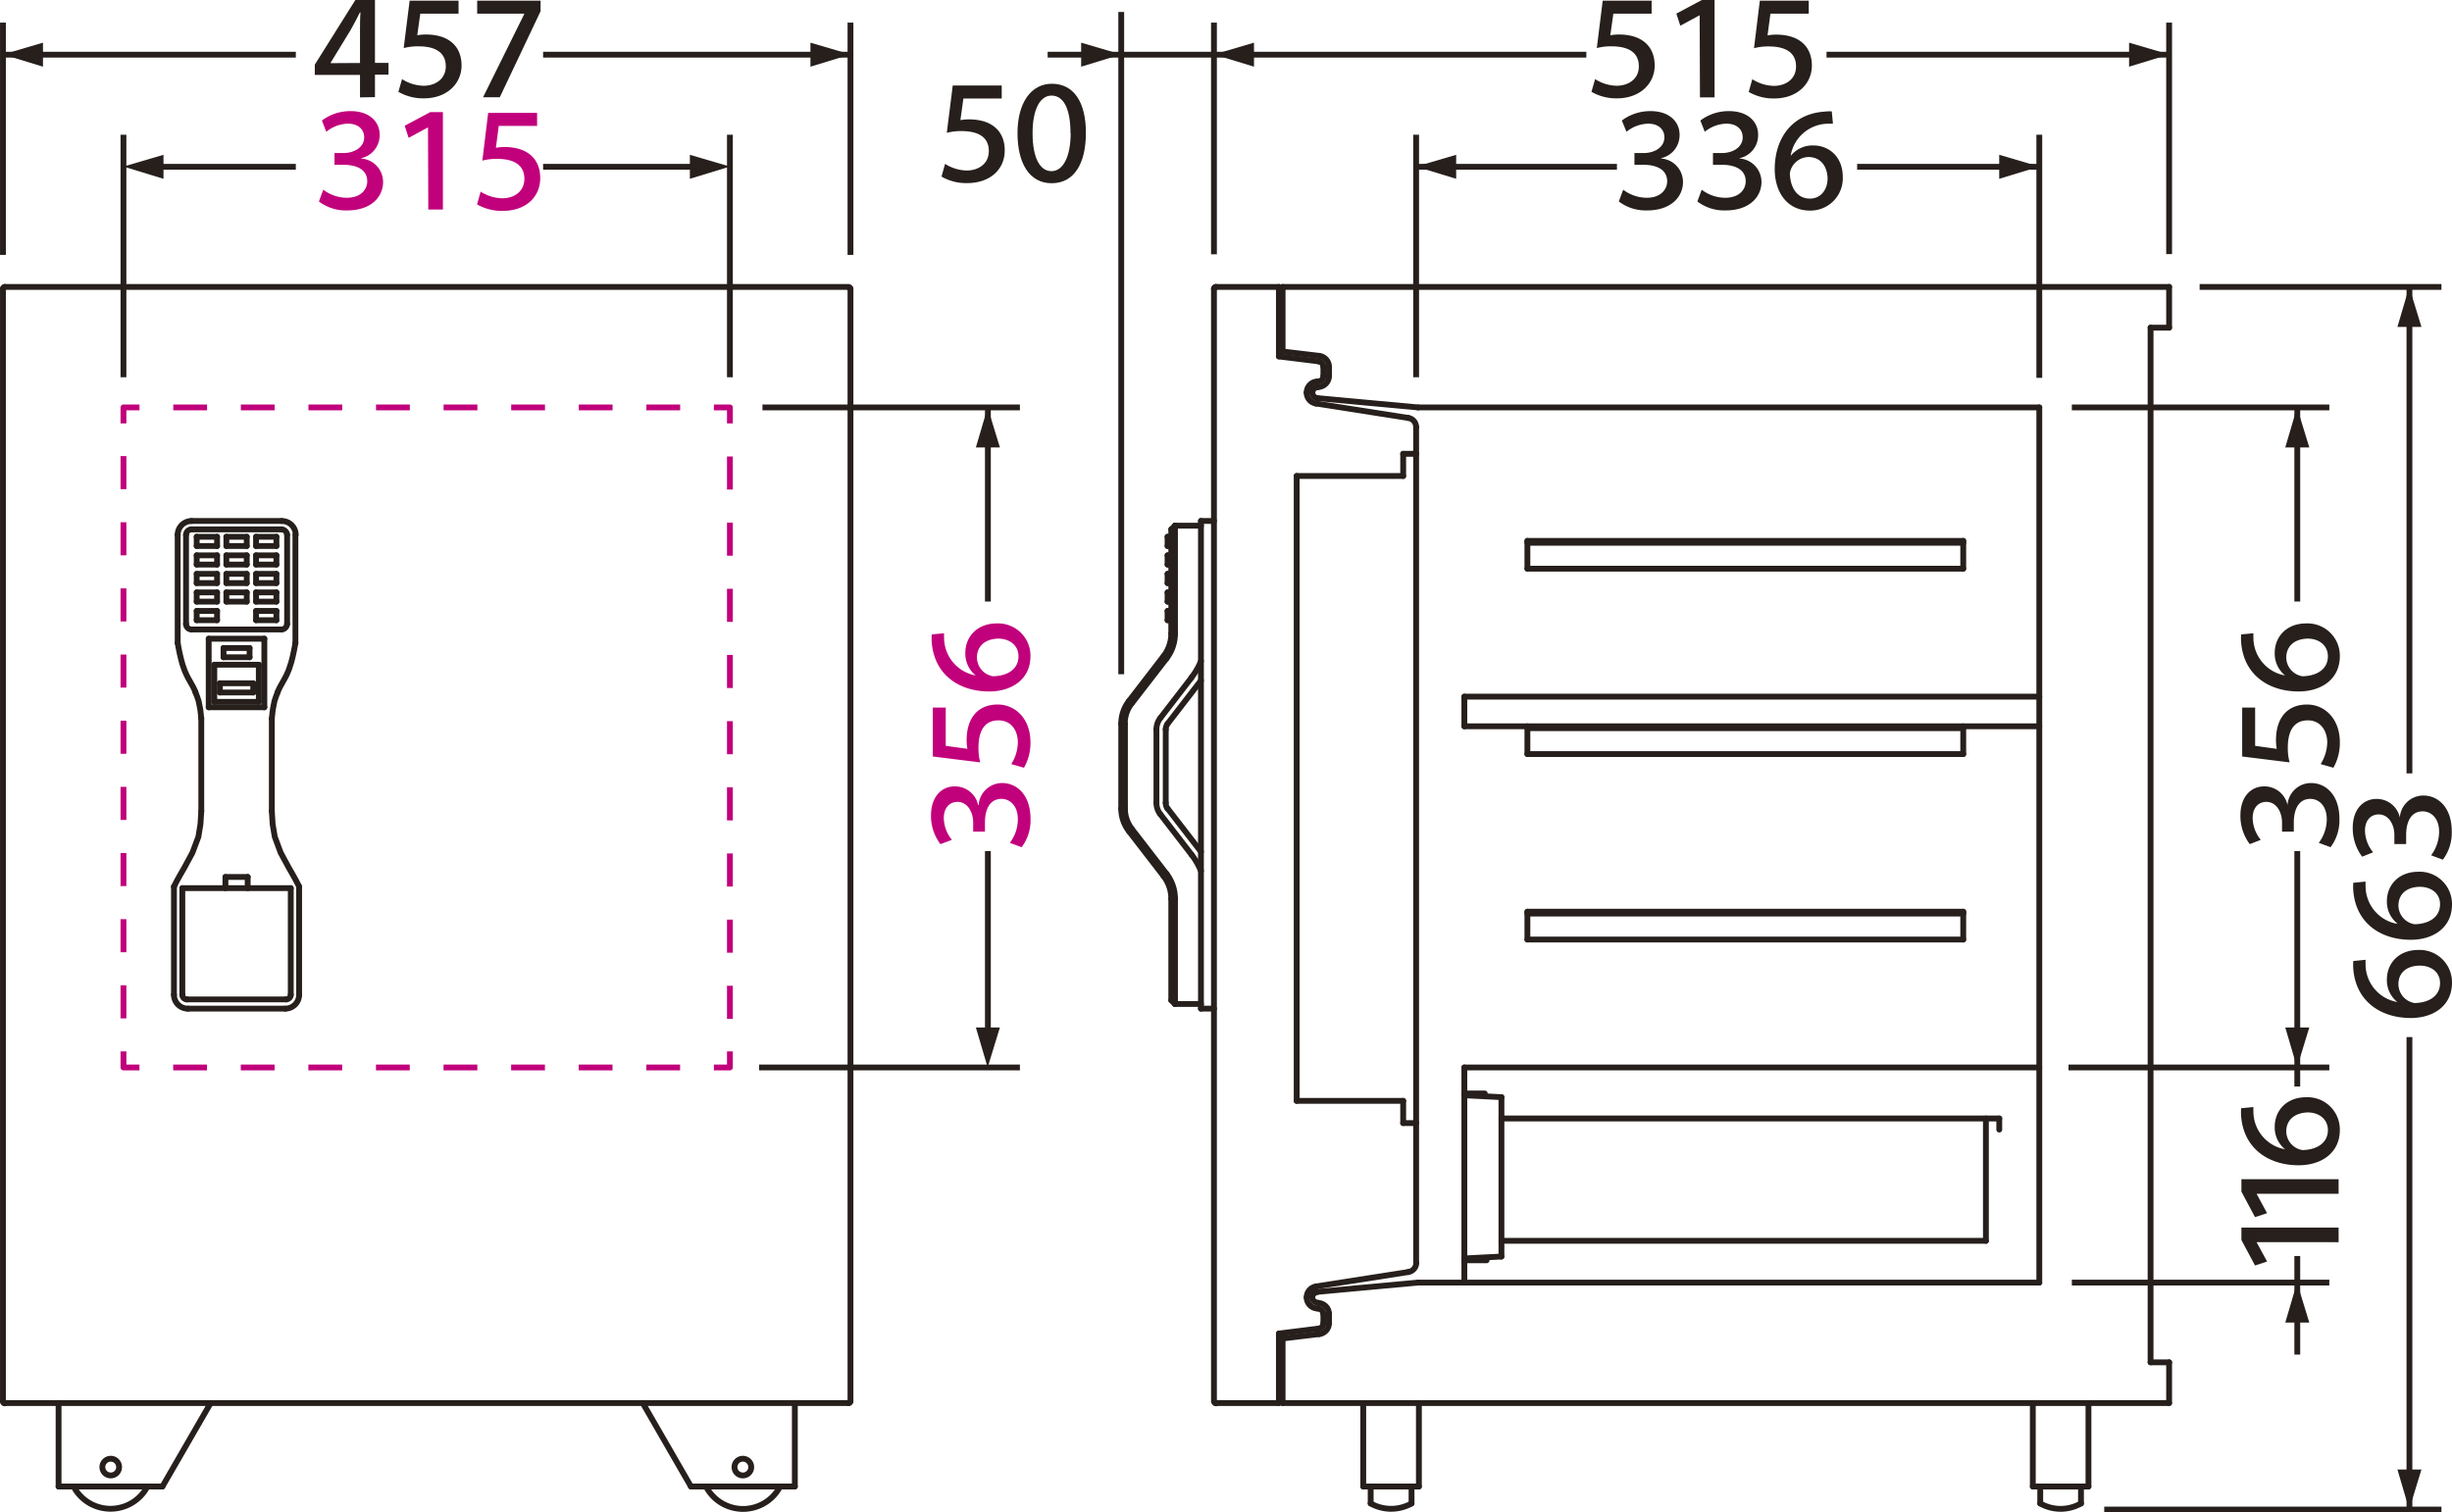 <svg id="レイヤー_1" data-name="レイヤー 1" xmlns="http://www.w3.org/2000/svg" width="416.49" height="256.97" viewBox="0 0 416.49 256.97"><defs><style>.cls-1{fill:#261f1c;}.cls-2,.cls-4,.cls-5,.cls-6,.cls-7{fill:none;stroke-linejoin:round;stroke-width:0.99px;}.cls-2,.cls-4{stroke:#261f1c;}.cls-3{fill:#c1007b;}.cls-4{stroke-linecap:round;}.cls-5,.cls-6,.cls-7{stroke:#c1007b;}.cls-6{stroke-dasharray:5.74 5.74;}.cls-7{stroke-dasharray:5.62 5.62;}</style></defs><polygon class="cls-1" points="123.98 28.3 117.18 30.38 117.18 26.3 123.98 28.3"/><line class="cls-2" x1="92.25" y1="28.34" x2="119.5" y2="28.34"/><line class="cls-2" x1="25.5" y1="28.34" x2="50.25" y2="28.34"/><path class="cls-3" d="M544.45,311.37a8,8,0,0,1,4.89-1.6c3.24,0,4.92,1.86,4.92,4a4,4,0,0,1-3.16,4v.05a4,4,0,0,1,3.74,4c0,2.48-2,4.82-6.1,4.82a7.53,7.53,0,0,1-4.8-1.52l.74-2a6.63,6.63,0,0,0,4,1.37c2.42,0,3.47-1.45,3.47-2.79,0-2.12-2-2.81-4-2.81h-1.56v-2h1.56c1.66,0,3.48-.88,3.48-2.68,0-1.25-.92-2.31-2.77-2.31a6.07,6.07,0,0,0-3.67,1.38Z" transform="translate(-489.77 -290.89)"/><path class="cls-3" d="M562.47,312.56h-.06l-3.23,1.75-.67-2.06,4.33-2.31H565v16.55h-2.48Z" transform="translate(-489.77 -290.89)"/><path class="cls-3" d="M572.69,310.07H581v2.21h-6.51L574,316a8.74,8.74,0,0,1,1.44-.13c4,0,6.09,2.07,6.09,5.27s-2.4,5.58-6.42,5.58a8.38,8.38,0,0,1-4.31-1.11l.61-2.16a7.09,7.09,0,0,0,3.68,1.13c1.89,0,3.75-1.06,3.75-3.31,0-2-1.29-3.39-4.66-3.39a9.46,9.46,0,0,0-2.48.3Z" transform="translate(-489.77 -290.89)"/><line class="cls-2" x1="123.98" y1="64.09" x2="123.98" y2="22.89"/><line class="cls-2" x1="20.97" y1="64.09" x2="20.97" y2="22.89"/><polygon class="cls-1" points="20.97 28.3 27.77 30.38 27.77 26.3 20.97 28.3"/><path class="cls-3" d="M649.51,434.31a7.88,7.88,0,0,1-1.6-4.88c0-3.24,1.86-4.93,4-4.93a4,4,0,0,1,4,3.17H656a4,4,0,0,1,4-3.74c2.48,0,4.81,2,4.81,6.1a7.53,7.53,0,0,1-1.51,4.8l-2-.74a6.66,6.66,0,0,0,1.36-4c0-2.42-1.44-3.47-2.78-3.47-2.12,0-2.81,2-2.81,4v1.56h-2v-1.56c0-1.66-.89-3.49-2.68-3.49-1.25,0-2.31.92-2.31,2.77a6,6,0,0,0,1.38,3.68Z" transform="translate(-489.77 -290.89)"/><path class="cls-3" d="M648.21,419.42v-8.31h2.2v6.5l3.68.51a8.72,8.72,0,0,1-.13-1.43c0-4,2.07-6.1,5.27-6.1,3,0,5.57,2.4,5.57,6.43a8.45,8.45,0,0,1-1.1,4.31l-2.16-.62a7.08,7.08,0,0,0,1.12-3.67c0-1.89-1-3.76-3.3-3.76-2,0-3.39,1.29-3.39,4.66a9,9,0,0,0,.3,2.48Z" transform="translate(-489.77 -290.89)"/><path class="cls-3" d="M655.43,405.59a4.74,4.74,0,0,1-1.69-3.78c0-2.73,2-5,5.34-5a5.49,5.49,0,0,1,5.72,5.56c0,3.9-3.13,6-7,6-5.08,0-9.36-2.81-9.77-8.4a9.65,9.65,0,0,1,0-1.29l2.1-.2a4.65,4.65,0,0,0,0,.69,6.52,6.52,0,0,0,5.43,6.49Zm.28-3a3.26,3.26,0,0,0,2.74,3.2c2.53-.06,4.32-1.25,4.32-3.4,0-1.77-1.4-3-3.48-3C657,399.47,655.71,400.74,655.71,402.63Z" transform="translate(-489.77 -290.89)"/><line class="cls-2" x1="173.24" y1="69.22" x2="129.51" y2="69.22"/><line class="cls-2" x1="128.94" y1="181.36" x2="173.24" y2="181.36"/><line class="cls-2" x1="167.8" y1="144.6" x2="167.8" y2="178.59"/><line class="cls-2" x1="167.8" y1="69.22" x2="167.8" y2="102.2"/><polygon class="cls-1" points="167.76 69.22 169.84 76.02 165.76 76.02 167.76 69.22"/><polygon class="cls-1" points="167.76 181.36 169.84 174.57 165.76 174.57 167.76 181.36"/><path class="cls-1" d="M651.6,305.42h8.32v2.21h-6.51l-.51,3.67a8.72,8.72,0,0,1,1.43-.13c4,0,6.1,2.07,6.1,5.27S658,322,654,322a8.38,8.38,0,0,1-4.31-1.11l.61-2.16a7.09,7.09,0,0,0,3.68,1.13c1.88,0,3.75-1.06,3.75-3.31,0-2-1.29-3.39-4.66-3.39a9.46,9.46,0,0,0-2.48.3Z" transform="translate(-489.77 -290.89)"/><path class="cls-1" d="M662.6,313.5c0-5.16,2.32-8.38,5.83-8.38,3.74,0,5.79,3.13,5.79,8.34s-2,8.56-5.81,8.56S662.6,318.6,662.6,313.5Zm9,0c0-3.91-1.06-6.37-3.22-6.37-2,0-3.22,2.44-3.22,6.37,0,4.2,1.25,6.47,3.22,6.47S671.63,317.48,671.63,313.52Z" transform="translate(-489.77 -290.89)"/><path class="cls-1" d="M550.92,307.44v-3.82h-7.68v-1.75l6.9-11h3.32v10.7h2.3v2h-2.3v3.82Zm0-5.85V296c0-1,0-2,.08-3h-.1c-.5,1-1,2-1.58,3l-3.39,5.55,0,.07Z" transform="translate(-489.77 -290.89)"/><path class="cls-1" d="M559.35,291h8.31v2.21h-6.5l-.52,3.67a8.85,8.85,0,0,1,1.44-.13c4,0,6.09,2.07,6.09,5.27,0,3-2.4,5.58-6.42,5.58a8.38,8.38,0,0,1-4.31-1.11l.62-2.16a7,7,0,0,0,3.67,1.13c1.89,0,3.76-1.06,3.76-3.31,0-2-1.3-3.39-4.66-3.39a9.48,9.48,0,0,0-2.49.3Z" transform="translate(-489.77 -290.89)"/><path class="cls-1" d="M581.59,291v1.8l-6.93,14.62h-2.84l7-14.15v-.06h-8V291Z" transform="translate(-489.77 -290.89)"/><line class="cls-2" x1="144.46" y1="43.3" x2="144.46" y2="3.84"/><line class="cls-2" x1="0.5" y1="43.3" x2="0.5" y2="3.84"/><line class="cls-4" x1="144.46" y1="238.06" x2="144.46" y2="49.06"/><path class="cls-4" d="M510,540.14a1.42,1.42,0,1,0-1.42,1.43A1.42,1.42,0,0,0,510,540.14Z" transform="translate(-489.77 -290.89)"/><path class="cls-4" d="M617.37,540.14a1.42,1.42,0,1,0-1.41,1.43A1.41,1.41,0,0,0,617.37,540.14Z" transform="translate(-489.77 -290.89)"/><line class="cls-4" x1="117.36" y1="252.56" x2="135.01" y2="252.56"/><line class="cls-4" x1="9.95" y1="252.56" x2="27.59" y2="252.56"/><path class="cls-4" d="M609.69,543.45a7.09,7.09,0,0,0,9.58,3,7,7,0,0,0,3-3" transform="translate(-489.77 -290.89)"/><path class="cls-4" d="M502.27,543.45a7.09,7.09,0,0,0,12.54,0" transform="translate(-489.77 -290.89)"/><path class="cls-4" d="M634.23,340a.31.31,0,0,0-.31-.31" transform="translate(-489.77 -290.89)"/><line class="cls-4" x1="0.81" y1="48.75" x2="144.14" y2="48.75"/><line class="cls-2" x1="92.25" y1="9.29" x2="144.14" y2="9.29"/><line class="cls-2" x1="0.81" y1="9.29" x2="50.25" y2="9.29"/><path class="cls-4" d="M490.58,339.64a.31.31,0,0,0-.31.31" transform="translate(-489.77 -290.89)"/><line class="cls-4" x1="0.5" y1="238.06" x2="0.5" y2="49.06"/><line class="cls-4" x1="9.95" y1="252.56" x2="9.95" y2="238.38"/><line class="cls-4" x1="135.01" y1="252.56" x2="135.01" y2="238.38"/><line class="cls-4" x1="27.59" y1="252.56" x2="35.78" y2="238.38"/><line class="cls-4" x1="109.18" y1="238.38" x2="117.36" y2="252.56"/><path class="cls-4" d="M490.27,529a.31.31,0,0,0,.31.32" transform="translate(-489.77 -290.89)"/><path class="cls-4" d="M633.92,529.28a.31.31,0,0,0,.31-.32" transform="translate(-489.77 -290.89)"/><line class="cls-4" x1="144.14" y1="238.38" x2="0.81" y2="238.38"/><polygon class="cls-1" points="0.5 9.25 7.3 11.33 7.3 7.25 0.5 9.25"/><polygon class="cls-1" points="144.46 9.25 137.66 11.33 137.66 7.25 144.46 9.25"/><path class="cls-1" d="M762,291h8.31v2.21h-6.5l-.52,3.67a8.85,8.85,0,0,1,1.44-.13c4,0,6.1,2.07,6.1,5.27,0,3-2.41,5.58-6.43,5.58a8.38,8.38,0,0,1-4.31-1.11l.62-2.16a7,7,0,0,0,3.67,1.13c1.89,0,3.76-1.06,3.76-3.31,0-2-1.3-3.39-4.66-3.39a9.35,9.35,0,0,0-2.48.3Z" transform="translate(-489.77 -290.89)"/><path class="cls-1" d="M778.47,293.51h-.06l-3.23,1.75-.67-2.06,4.33-2.31H781v16.55h-2.48Z" transform="translate(-489.77 -290.89)"/><path class="cls-1" d="M788.69,291H797v2.21h-6.51L790,296.9a8.74,8.74,0,0,1,1.44-.13c4,0,6.09,2.07,6.09,5.27,0,3-2.4,5.58-6.42,5.58a8.38,8.38,0,0,1-4.31-1.11l.61-2.16a7.09,7.09,0,0,0,3.68,1.13c1.89,0,3.75-1.06,3.75-3.31,0-2-1.29-3.39-4.66-3.39a9.46,9.46,0,0,0-2.48.3Z" transform="translate(-489.77 -290.89)"/><path class="cls-1" d="M765.25,311.37a8,8,0,0,1,4.89-1.6c3.24,0,4.92,1.86,4.92,4a4,4,0,0,1-3.16,4v.05a4,4,0,0,1,3.74,4c0,2.48-2,4.82-6.1,4.82a7.53,7.53,0,0,1-4.8-1.52l.74-2a6.66,6.66,0,0,0,4,1.37c2.42,0,3.47-1.45,3.47-2.79,0-2.12-2-2.81-4-2.81h-1.56v-2H769c1.66,0,3.48-.88,3.48-2.68,0-1.25-.92-2.31-2.77-2.31a6.07,6.07,0,0,0-3.67,1.38Z" transform="translate(-489.77 -290.89)"/><path class="cls-1" d="M778.59,311.37a7.94,7.94,0,0,1,4.88-1.6c3.25,0,4.93,1.86,4.93,4a4,4,0,0,1-3.16,4v.05a4,4,0,0,1,3.73,4c0,2.48-2,4.82-6.09,4.82a7.51,7.51,0,0,1-4.8-1.52l.74-2a6.6,6.6,0,0,0,4,1.37c2.42,0,3.47-1.45,3.47-2.79,0-2.12-2-2.81-4-2.81h-1.56v-2h1.56c1.67,0,3.49-.88,3.49-2.68,0-1.25-.92-2.31-2.77-2.31a6,6,0,0,0-3.67,1.38Z" transform="translate(-489.77 -290.89)"/><path class="cls-1" d="M794,317.29a4.76,4.76,0,0,1,3.78-1.69c2.73,0,5,2,5,5.34a5.49,5.49,0,0,1-5.56,5.73c-3.9,0-6-3.14-6-7.05,0-5.08,2.81-9.35,8.39-9.76a8.43,8.43,0,0,1,1.3-.05l.2,2.1a6.81,6.81,0,0,0-.7,0,6.5,6.5,0,0,0-6.48,5.42Zm3,.28a3.27,3.27,0,0,0-3.21,2.74c.07,2.53,1.26,4.32,3.41,4.32,1.77,0,3-1.4,3-3.47C800.1,318.87,798.82,317.57,796.94,317.57Z" transform="translate(-489.77 -290.89)"/><path class="cls-1" d="M873.1,501.93V502l1.75,3.22-2.05.68-2.31-4.33v-2.11H887v2.48Z" transform="translate(-489.77 -290.89)"/><path class="cls-1" d="M873.1,493.72v.06l1.75,3.23-2.05.67-2.31-4.33v-2.11H887v2.48Z" transform="translate(-489.77 -290.89)"/><path class="cls-1" d="M877.83,486.09a4.75,4.75,0,0,1-1.68-3.78c0-2.73,2-5,5.34-5a5.49,5.49,0,0,1,5.72,5.56c0,3.9-3.13,6-7,6-5.08,0-9.36-2.81-9.77-8.39a9.84,9.84,0,0,1,0-1.3l2.09-.2a6.77,6.77,0,0,0,0,.69,6.51,6.51,0,0,0,5.42,6.49Zm.28-3a3.26,3.26,0,0,0,2.75,3.2c2.53-.06,4.32-1.25,4.32-3.4,0-1.77-1.4-3-3.48-3C879.41,480,878.11,481.25,878.11,483.13Z" transform="translate(-489.77 -290.89)"/><path class="cls-1" d="M896.88,461.06a4.74,4.74,0,0,1-1.68-3.77c0-2.73,2-5,5.34-5a5.49,5.49,0,0,1,5.72,5.56c0,3.9-3.13,6-7,6-5.08,0-9.36-2.81-9.77-8.39a9.65,9.65,0,0,1,0-1.29l2.09-.21a7,7,0,0,0,0,.7,6.5,6.5,0,0,0,5.42,6.48Zm.28-2.95a3.26,3.26,0,0,0,2.75,3.2c2.53-.06,4.32-1.25,4.32-3.41,0-1.76-1.4-2.95-3.48-2.95C898.46,455,897.16,456.22,897.16,458.11Z" transform="translate(-489.77 -290.89)"/><path class="cls-1" d="M896.88,447.72A4.74,4.74,0,0,1,895.2,444c0-2.73,2-5,5.34-5a5.49,5.49,0,0,1,5.72,5.56c0,3.9-3.13,6-7,6-5.08,0-9.36-2.81-9.77-8.39a9.65,9.65,0,0,1,0-1.29l2.09-.21a7,7,0,0,0,0,.7,6.51,6.51,0,0,0,5.42,6.49Zm.28-3a3.26,3.26,0,0,0,2.75,3.2c2.53-.06,4.32-1.25,4.32-3.41,0-1.76-1.4-2.95-3.48-2.95C898.46,441.61,897.16,442.88,897.16,444.77Z" transform="translate(-489.77 -290.89)"/><path class="cls-1" d="M891,436.44a8,8,0,0,1-1.6-4.89c0-3.24,1.86-4.92,4-4.92a4,4,0,0,1,4,3.16h0a4,4,0,0,1,4-3.74c2.49,0,4.82,2,4.82,6.1a7.59,7.59,0,0,1-1.51,4.8l-2-.74a6.7,6.7,0,0,0,1.36-4c0-2.42-1.45-3.47-2.79-3.47-2.11,0-2.81,2-2.81,4v1.56h-2v-1.56c0-1.66-.89-3.48-2.68-3.48-1.26,0-2.31.92-2.31,2.77a6,6,0,0,0,1.38,3.67Z" transform="translate(-489.77 -290.89)"/><path class="cls-1" d="M871.91,434.31a7.94,7.94,0,0,1-1.59-4.88c0-3.24,1.85-4.93,4-4.93a4,4,0,0,1,4,3.17h0a4,4,0,0,1,4-3.74c2.49,0,4.82,2,4.82,6.1a7.59,7.59,0,0,1-1.51,4.8l-2-.74a6.72,6.72,0,0,0,1.36-4c0-2.42-1.45-3.47-2.79-3.47-2.11,0-2.81,2-2.81,4v1.56h-2v-1.56c0-1.66-.89-3.49-2.68-3.49-1.26,0-2.31.92-2.31,2.77a6,6,0,0,0,1.38,3.68Z" transform="translate(-489.77 -290.89)"/><path class="cls-1" d="M870.62,419.42v-8.31h2.2v6.5l3.67.51a10,10,0,0,1-.13-1.43c0-4,2.08-6.1,5.28-6.1,3,0,5.57,2.4,5.57,6.43a8.45,8.45,0,0,1-1.1,4.31l-2.16-.62a7.18,7.18,0,0,0,1.12-3.67c0-1.89-1.06-3.76-3.3-3.76-2,0-3.4,1.29-3.4,4.66a9,9,0,0,0,.31,2.48Z" transform="translate(-489.77 -290.89)"/><path class="cls-1" d="M877.83,405.59a4.77,4.77,0,0,1-1.68-3.78c0-2.73,2-5,5.34-5a5.49,5.49,0,0,1,5.72,5.56c0,3.9-3.13,6-7,6-5.08,0-9.36-2.81-9.77-8.4a9.65,9.65,0,0,1,0-1.29l2.09-.2a6.77,6.77,0,0,0,0,.69,6.51,6.51,0,0,0,5.42,6.49Zm.28-3a3.26,3.26,0,0,0,2.75,3.2c2.53-.06,4.32-1.25,4.32-3.4,0-1.77-1.4-3-3.48-3C879.41,399.47,878.11,400.74,878.11,402.63Z" transform="translate(-489.77 -290.89)"/><line class="cls-2" x1="346.39" y1="64.2" x2="346.39" y2="22.89"/><line class="cls-2" x1="414.7" y1="256.48" x2="357.42" y2="256.48"/><line class="cls-2" x1="373.62" y1="48.75" x2="414.7" y2="48.75"/><line class="cls-2" x1="351.92" y1="217.91" x2="395.65" y2="217.91"/><line class="cls-2" x1="395.65" y1="69.22" x2="351.92" y2="69.22"/><line class="cls-2" x1="351.35" y1="181.36" x2="395.65" y2="181.36"/><line class="cls-2" x1="240.54" y1="64.09" x2="240.54" y2="22.89"/><line class="cls-2" x1="368.44" y1="3.84" x2="368.44" y2="43.17"/><line class="cls-2" x1="206.2" y1="3.84" x2="206.2" y2="43.2"/><line class="cls-4" x1="231.56" y1="252.56" x2="231.56" y2="238.38"/><line class="cls-4" x1="368.44" y1="48.75" x2="368.44" y2="55.67"/><line class="cls-4" x1="241.01" y1="252.56" x2="231.56" y2="252.56"/><line class="cls-4" x1="232.82" y1="255.44" x2="232.82" y2="252.56"/><line class="cls-4" x1="239.76" y1="255.44" x2="239.76" y2="252.56"/><path class="cls-4" d="M722.59,546.33a7.09,7.09,0,0,0,6.94,0" transform="translate(-489.77 -290.89)"/><line class="cls-4" x1="241.01" y1="252.56" x2="241.01" y2="238.38"/><line class="cls-4" x1="354.74" y1="252.56" x2="354.74" y2="238.38"/><line class="cls-4" x1="346.55" y1="255.44" x2="346.55" y2="252.56"/><line class="cls-4" x1="353.47" y1="255.44" x2="353.47" y2="252.56"/><path class="cls-4" d="M836.32,546.33a7,7,0,0,0,6.92,0" transform="translate(-489.77 -290.89)"/><line class="cls-4" x1="354.74" y1="252.56" x2="345.29" y2="252.56"/><line class="cls-4" x1="345.29" y1="252.56" x2="345.29" y2="238.38"/><line class="cls-4" x1="368.44" y1="238.38" x2="217.86" y2="238.38"/><line class="cls-4" x1="224.79" y1="63.86" x2="224.79" y2="62.34"/><line class="cls-4" x1="223.96" y1="61.39" x2="217.23" y2="60.56"/><path class="cls-4" d="M714.56,353.23a.94.94,0,0,0-.83-.94" transform="translate(-489.77 -290.89)"/><path class="cls-4" d="M713.62,355.7a.94.94,0,0,0,.94-.95" transform="translate(-489.77 -290.89)"/><path class="cls-4" d="M713.62,355.7a1.9,1.9,0,0,0-1.9,1.89" transform="translate(-489.77 -290.89)"/><path class="cls-4" d="M711.72,357.59a1.89,1.89,0,0,0,1.61,1.87" transform="translate(-489.77 -290.89)"/><line class="cls-4" x1="225.74" y1="63.86" x2="225.74" y2="62.34"/><path class="cls-4" d="M713.62,356.64a1.89,1.89,0,0,0,1.89-1.89" transform="translate(-489.77 -290.89)"/><path class="cls-4" d="M713.62,356.64a1,1,0,0,0-1,.95" transform="translate(-489.77 -290.89)"/><path class="cls-4" d="M713.62,356.64a.95.95,0,0,0-.11,1.89" transform="translate(-489.77 -290.89)"/><path class="cls-4" d="M715.51,353.23a1.89,1.89,0,0,0-1.67-1.88" transform="translate(-489.77 -290.89)"/><line class="cls-4" x1="217.86" y1="59.72" x2="224.07" y2="60.46"/><line class="cls-4" x1="217.86" y1="48.75" x2="368.44" y2="48.75"/><line class="cls-4" x1="217.86" y1="59.72" x2="217.86" y2="48.75"/><line class="cls-4" x1="240.86" y1="69.22" x2="223.74" y2="67.64"/><line class="cls-4" x1="217.86" y1="238.38" x2="217.86" y2="227.41"/><line class="cls-4" x1="368.44" y1="231.46" x2="368.44" y2="238.38"/><line class="cls-2" x1="390.21" y1="213.4" x2="390.21" y2="230.15"/><line class="cls-2" x1="390.21" y1="144.6" x2="390.21" y2="184.6"/><line class="cls-2" x1="390.21" y1="69.22" x2="390.21" y2="102.2"/><line class="cls-2" x1="409.26" y1="176.2" x2="409.26" y2="256.48"/><line class="cls-2" x1="409.26" y1="48.75" x2="409.26" y2="131.4"/><line class="cls-4" x1="224.79" y1="223.26" x2="224.79" y2="224.79"/><line class="cls-4" x1="217.23" y1="226.57" x2="223.96" y2="225.73"/><path class="cls-4" d="M713.73,516.62a.94.94,0,0,0,.83-.94" transform="translate(-489.77 -290.89)"/><path class="cls-4" d="M714.56,514.15a1,1,0,0,0-.94-.94" transform="translate(-489.77 -290.89)"/><path class="cls-4" d="M711.72,511.32a1.9,1.9,0,0,0,1.9,1.89" transform="translate(-489.77 -290.89)"/><path class="cls-4" d="M713.33,509.46a1.88,1.88,0,0,0-1.61,1.86" transform="translate(-489.77 -290.89)"/><path class="cls-4" d="M713.47,510.39a.94.94,0,0,0-.8.93" transform="translate(-489.77 -290.89)"/><path class="cls-4" d="M713.51,510.39a.94.94,0,0,0-.84,1,1,1,0,0,0,1,.84" transform="translate(-489.77 -290.89)"/><path class="cls-4" d="M715.51,514.15a1.89,1.89,0,0,0-1.89-1.88" transform="translate(-489.77 -290.89)"/><line class="cls-4" x1="225.74" y1="224.79" x2="225.74" y2="223.26"/><path class="cls-4" d="M713.84,517.56a1.9,1.9,0,0,0,1.67-1.88" transform="translate(-489.77 -290.89)"/><line class="cls-4" x1="217.86" y1="227.41" x2="224.07" y2="226.66"/><line class="cls-4" x1="240.86" y1="217.91" x2="223.74" y2="219.49"/><line class="cls-4" x1="239.21" y1="216.12" x2="223.56" y2="218.56"/><line class="cls-4" x1="368.44" y1="55.67" x2="365.29" y2="55.67"/><line class="cls-4" x1="365.29" y1="55.67" x2="365.29" y2="231.46"/><line class="cls-4" x1="365.29" y1="231.46" x2="368.44" y2="231.46"/><path class="cls-4" d="M730.31,363.46A1.57,1.57,0,0,0,729,361.9" transform="translate(-489.77 -290.89)"/><path class="cls-4" d="M729,507a1.57,1.57,0,0,0,1.33-1.56" transform="translate(-489.77 -290.89)"/><line class="cls-4" x1="240.54" y1="214.56" x2="240.54" y2="72.57"/><line class="cls-4" x1="220.25" y1="80.87" x2="220.25" y2="187.04"/><line class="cls-4" x1="240.86" y1="217.91" x2="346.39" y2="217.91"/><line class="cls-4" x1="346.39" y1="217.91" x2="346.39" y2="69.22"/><line class="cls-4" x1="346.39" y1="69.22" x2="240.86" y2="69.22"/><line class="cls-4" x1="220.25" y1="187.04" x2="238.34" y2="187.04"/><line class="cls-4" x1="238.34" y1="80.87" x2="220.25" y2="80.87"/><line class="cls-4" x1="239.21" y1="71.01" x2="223.56" y2="68.56"/><line class="cls-4" x1="238.34" y1="80.87" x2="238.34" y2="77.1"/><line class="cls-4" x1="238.34" y1="187.04" x2="238.34" y2="190.81"/><line class="cls-4" x1="248.73" y1="118.36" x2="346.39" y2="118.36"/><line class="cls-4" x1="248.73" y1="123.4" x2="346.39" y2="123.4"/><line class="cls-4" x1="333.47" y1="128.12" x2="333.47" y2="123.4"/><line class="cls-4" x1="259.44" y1="128.12" x2="259.44" y2="123.4"/><line class="cls-4" x1="259.44" y1="128.12" x2="333.47" y2="128.12"/><line class="cls-4" x1="259.44" y1="123.72" x2="333.47" y2="123.72"/><line class="cls-4" x1="259.44" y1="91.9" x2="333.47" y2="91.9"/><line class="cls-4" x1="333.47" y1="96.62" x2="333.47" y2="91.9"/><line class="cls-4" x1="259.44" y1="96.62" x2="259.44" y2="91.9"/><line class="cls-4" x1="333.47" y1="96.62" x2="259.44" y2="96.62"/><line class="cls-4" x1="259.44" y1="92.22" x2="333.47" y2="92.22"/><line class="cls-4" x1="259.44" y1="154.9" x2="333.47" y2="154.9"/><line class="cls-4" x1="333.47" y1="159.63" x2="333.47" y2="154.9"/><line class="cls-4" x1="259.44" y1="159.63" x2="259.44" y2="154.9"/><line class="cls-4" x1="333.47" y1="159.63" x2="259.44" y2="159.63"/><line class="cls-4" x1="259.44" y1="155.22" x2="333.47" y2="155.22"/><line class="cls-4" x1="248.73" y1="118.36" x2="248.73" y2="123.4"/><line class="cls-4" x1="248.73" y1="214.13" x2="248.73" y2="217.91"/><line class="cls-4" x1="255.03" y1="186.41" x2="255.03" y2="213.49"/><line class="cls-4" x1="337.32" y1="210.82" x2="255.03" y2="210.82"/><line class="cls-4" x1="248.73" y1="181.36" x2="346.39" y2="181.36"/><line class="cls-4" x1="339.59" y1="190.03" x2="255.03" y2="190.03"/><line class="cls-4" x1="337.32" y1="190.03" x2="337.32" y2="210.82"/><line class="cls-4" x1="248.73" y1="181.36" x2="248.73" y2="185.78"/><line class="cls-4" x1="248.73" y1="185.78" x2="252.2" y2="185.78"/><line class="cls-4" x1="248.73" y1="214.13" x2="252.51" y2="214.13"/><line class="cls-4" x1="248.73" y1="186.09" x2="248.73" y2="213.81"/><line class="cls-4" x1="248.73" y1="186.09" x2="255.03" y2="186.41"/><line class="cls-4" x1="255.03" y1="213.49" x2="248.73" y2="213.81"/><line class="cls-4" x1="339.59" y1="190.03" x2="339.59" y2="191.92"/><line class="cls-4" x1="238.34" y1="77.1" x2="240.54" y2="77.1"/><line class="cls-4" x1="238.34" y1="190.81" x2="240.54" y2="190.81"/><line class="cls-4" x1="217.23" y1="238.38" x2="217.23" y2="226.57"/><line class="cls-4" x1="217.23" y1="238.38" x2="206.52" y2="238.38"/><line class="cls-4" x1="217.23" y1="48.75" x2="217.23" y2="60.56"/><line class="cls-4" x1="206.52" y1="48.75" x2="217.23" y2="48.75"/><path class="cls-4" d="M696,529a.32.32,0,0,0,.32.32" transform="translate(-489.77 -290.89)"/><path class="cls-4" d="M696.29,339.64a.31.31,0,0,0-.32.31" transform="translate(-489.77 -290.89)"/><line class="cls-4" x1="206.2" y1="49.06" x2="206.2" y2="238.06"/><line class="cls-2" x1="315.45" y1="28.34" x2="346.39" y2="28.34"/><line class="cls-2" x1="240.54" y1="28.34" x2="274.65" y2="28.34"/><line class="cls-2" x1="310.25" y1="9.29" x2="368.44" y2="9.29"/><line class="cls-2" x1="177.95" y1="9.29" x2="269.45" y2="9.29"/><polygon class="cls-1" points="206.2 9.25 213 11.33 213 7.25 206.2 9.25"/><polygon class="cls-1" points="368.44 9.25 361.64 11.33 361.64 7.25 368.44 9.25"/><polygon class="cls-1" points="346.39 28.3 339.58 30.38 339.58 26.3 346.39 28.3"/><polygon class="cls-1" points="240.54 28.3 247.34 30.38 247.34 26.3 240.54 28.3"/><polygon class="cls-1" points="409.22 48.75 411.3 55.54 407.22 55.54 409.22 48.75"/><polygon class="cls-1" points="409.22 256.48 411.3 249.67 407.22 249.67 409.22 256.48"/><polygon class="cls-1" points="390.17 217.91 392.25 224.71 388.17 224.71 390.17 217.91"/><polygon class="cls-1" points="390.17 69.22 392.25 76.02 388.17 76.02 390.17 69.22"/><polygon class="cls-1" points="390.17 181.36 392.25 174.57 388.17 174.57 390.17 181.36"/><polygon class="cls-1" points="190.44 9.25 183.64 11.33 183.64 7.25 190.44 9.25"/><line class="cls-4" x1="46.17" y1="122.07" x2="46.17" y2="137.82"/><line class="cls-4" x1="34.19" y1="122.07" x2="34.19" y2="137.82"/><line class="cls-4" x1="31.75" y1="169.8" x2="48.61" y2="169.8"/><path class="cls-4" d="M538.38,460.69a.79.79,0,0,0,.78-.79" transform="translate(-489.77 -290.89)"/><path class="cls-4" d="M520.74,459.9a.79.79,0,0,0,.79.79" transform="translate(-489.77 -290.89)"/><path class="cls-4" d="M538.54,381.77a1,1,0,0,0-.95-.94" transform="translate(-489.77 -290.89)"/><line class="cls-4" x1="32.54" y1="89.94" x2="47.82" y2="89.94"/><path class="cls-4" d="M522.31,380.83a.94.94,0,0,0-.94.94" transform="translate(-489.77 -290.89)"/><line class="cls-4" x1="31.6" y1="106" x2="31.6" y2="90.88"/><line class="cls-4" x1="48.77" y1="106" x2="48.77" y2="90.88"/><path class="cls-4" d="M540,381.77a2.36,2.36,0,0,0-2.36-2.36" transform="translate(-489.77 -290.89)"/><path class="cls-4" d="M522.31,379.41a2.36,2.36,0,0,0-2.36,2.36" transform="translate(-489.77 -290.89)"/><line class="cls-4" x1="47.82" y1="88.51" x2="32.54" y2="88.51"/><line class="cls-4" x1="32.54" y1="106.95" x2="47.82" y2="106.95"/><path class="cls-4" d="M537.59,397.84a1,1,0,0,0,.95-.95" transform="translate(-489.77 -290.89)"/><path class="cls-4" d="M521.37,396.89a.94.94,0,0,0,.94.95" transform="translate(-489.77 -290.89)"/><polyline class="cls-4" points="30.18 109.25 30.18 109.28 30.18 109.3 30.19 109.33 30.2 109.36 30.21 109.4 30.22 109.45 30.27 109.75 30.33 110.07 30.35 110.16 30.37 110.25 30.4 110.42 30.43 110.58 30.56 111.18 30.7 111.77 30.73 111.92 30.77 112.06 30.81 112.2 30.85 112.36 31.02 112.96 31.23 113.56 31.29 113.72 31.34 113.87 31.37 113.95 31.4 114.02 31.53 114.32 31.67 114.62 31.7 114.7 31.74 114.77 31.75 114.81 31.78 114.86 31.86 115.02 31.95 115.19 31.97 115.22 31.99 115.26 32.03 115.35 32.08 115.42 32.25 115.73 32.42 116.03 32.46 116.11 32.5 116.18 32.54 116.25 32.59 116.32 32.73 116.59 32.88 116.87 32.91 116.95 32.95 117.02 32.96 117.04 32.98 117.08 33.04 117.21 33.09 117.34 33.11 117.38 33.12 117.41 33.15 117.46 33.17 117.52 33.18 117.55 33.19 117.59"/><polyline class="cls-4" points="33.19 117.59 33.49 118.37 33.75 119.16 34.03 120.6 34.19 122.07"/><polyline class="cls-4" points="50.18 109.25 50.18 109.28 50.18 109.3 50.17 109.33 50.16 109.36 50.15 109.4 50.14 109.45 50.09 109.75 50.03 110.07 50.01 110.16 49.99 110.25 49.96 110.42 49.93 110.58 49.8 111.18 49.67 111.77 49.63 111.92 49.59 112.06 49.55 112.2 49.52 112.36 49.33 112.96 49.13 113.56 49.08 113.72 49.02 113.87 48.99 113.95 48.96 114.02 48.83 114.32 48.7 114.62 48.66 114.7 48.63 114.77 48.61 114.81 48.58 114.86 48.5 115.02 48.41 115.19 48.39 115.22 48.37 115.26 48.33 115.35 48.28 115.42 48.11 115.73 47.94 116.03 47.9 116.11 47.86 116.18 47.82 116.25 47.78 116.32 47.63 116.59 47.48 116.87 47.45 116.95 47.42 117.02 47.4 117.04 47.38 117.08 47.32 117.21 47.27 117.34 47.25 117.38 47.24 117.41 47.21 117.46 47.2 117.52 47.18 117.55 47.17 117.59"/><polyline class="cls-4" points="47.17 117.59 46.87 118.37 46.61 119.16 46.33 120.6 46.17 122.07"/><path class="cls-4" d="M538.22,462.26a2.36,2.36,0,0,0,2.36-2.36" transform="translate(-489.77 -290.89)"/><path class="cls-4" d="M519.32,459.9a2.36,2.36,0,0,0,2.36,2.36" transform="translate(-489.77 -290.89)"/><line class="cls-4" x1="30.18" y1="90.88" x2="30.18" y2="109.25"/><line class="cls-4" x1="50.18" y1="90.88" x2="50.18" y2="109.25"/><line class="cls-4" x1="49.39" y1="150.9" x2="30.97" y2="150.9"/><line class="cls-4" x1="50.81" y1="169.01" x2="50.81" y2="150.63"/><line class="cls-4" x1="29.55" y1="169.01" x2="29.55" y2="150.63"/><line class="cls-4" x1="48.45" y1="171.37" x2="31.91" y2="171.37"/><line class="cls-4" x1="49.39" y1="150.9" x2="49.39" y2="169.01"/><line class="cls-4" x1="30.97" y1="150.9" x2="30.97" y2="169.01"/><polyline class="cls-4" points="46.17 137.82 46.31 140.02 46.67 142.17 47.67 144.87 49.06 147.44 49.69 148.53 50.3 149.64 50.56 150.14 50.81 150.63"/><polyline class="cls-4" points="34.19 137.82 34.05 140.02 33.7 142.17 32.69 144.87 31.3 147.44 30.67 148.53 30.05 149.64 29.8 150.14 29.55 150.63"/><line class="cls-4" x1="43.49" y1="91.2" x2="46.95" y2="91.2"/><line class="cls-4" x1="43.49" y1="92.77" x2="46.95" y2="92.77"/><line class="cls-4" x1="43.49" y1="94.35" x2="46.95" y2="94.35"/><line class="cls-4" x1="43.49" y1="95.92" x2="46.95" y2="95.92"/><line class="cls-4" x1="43.49" y1="97.5" x2="46.95" y2="97.5"/><line class="cls-4" x1="43.49" y1="99.07" x2="46.95" y2="99.07"/><line class="cls-4" x1="43.49" y1="100.65" x2="46.95" y2="100.65"/><line class="cls-4" x1="43.49" y1="102.22" x2="46.95" y2="102.22"/><line class="cls-4" x1="33.41" y1="91.2" x2="36.87" y2="91.2"/><line class="cls-4" x1="38.45" y1="91.2" x2="41.91" y2="91.2"/><line class="cls-4" x1="33.41" y1="92.77" x2="36.87" y2="92.77"/><line class="cls-4" x1="38.45" y1="92.77" x2="41.91" y2="92.77"/><line class="cls-4" x1="33.41" y1="94.35" x2="36.87" y2="94.35"/><line class="cls-4" x1="38.45" y1="94.35" x2="41.91" y2="94.35"/><line class="cls-4" x1="33.41" y1="95.92" x2="36.87" y2="95.92"/><line class="cls-4" x1="38.45" y1="95.92" x2="41.91" y2="95.92"/><line class="cls-4" x1="33.41" y1="97.5" x2="36.87" y2="97.5"/><line class="cls-4" x1="38.45" y1="97.5" x2="41.91" y2="97.5"/><line class="cls-4" x1="33.41" y1="99.07" x2="36.87" y2="99.07"/><line class="cls-4" x1="38.45" y1="99.07" x2="41.91" y2="99.07"/><line class="cls-4" x1="33.41" y1="100.65" x2="36.87" y2="100.65"/><line class="cls-4" x1="38.45" y1="100.65" x2="41.91" y2="100.65"/><line class="cls-4" x1="33.41" y1="102.22" x2="36.87" y2="102.22"/><line class="cls-4" x1="38.45" y1="102.22" x2="41.91" y2="102.22"/><line class="cls-4" x1="43.49" y1="92.77" x2="43.49" y2="91.2"/><line class="cls-4" x1="46.95" y1="92.77" x2="46.95" y2="91.2"/><line class="cls-4" x1="41.91" y1="92.77" x2="41.91" y2="91.2"/><line class="cls-4" x1="38.45" y1="92.77" x2="38.45" y2="91.2"/><line class="cls-4" x1="36.87" y1="92.77" x2="36.87" y2="91.2"/><line class="cls-4" x1="33.41" y1="92.77" x2="33.41" y2="91.2"/><line class="cls-4" x1="36.87" y1="95.92" x2="36.87" y2="94.35"/><line class="cls-4" x1="33.41" y1="95.92" x2="33.41" y2="94.35"/><line class="cls-4" x1="38.45" y1="95.92" x2="38.45" y2="94.35"/><line class="cls-4" x1="41.91" y1="95.92" x2="41.91" y2="94.35"/><line class="cls-4" x1="43.49" y1="95.92" x2="43.49" y2="94.35"/><line class="cls-4" x1="46.95" y1="95.92" x2="46.95" y2="94.35"/><line class="cls-4" x1="46.95" y1="102.22" x2="46.95" y2="100.65"/><line class="cls-4" x1="46.95" y1="99.07" x2="46.95" y2="97.5"/><line class="cls-4" x1="43.49" y1="102.22" x2="43.49" y2="100.65"/><line class="cls-4" x1="43.49" y1="99.07" x2="43.49" y2="97.5"/><line class="cls-4" x1="41.91" y1="102.22" x2="41.91" y2="100.65"/><line class="cls-4" x1="41.91" y1="99.07" x2="41.91" y2="97.5"/><line class="cls-4" x1="38.45" y1="102.22" x2="38.45" y2="100.65"/><line class="cls-4" x1="38.45" y1="99.07" x2="38.45" y2="97.5"/><line class="cls-4" x1="36.87" y1="102.22" x2="36.87" y2="100.65"/><line class="cls-4" x1="36.87" y1="99.07" x2="36.87" y2="97.5"/><line class="cls-4" x1="33.41" y1="102.22" x2="33.41" y2="100.65"/><line class="cls-4" x1="33.41" y1="99.07" x2="33.41" y2="97.5"/><line class="cls-4" x1="43.49" y1="103.8" x2="46.95" y2="103.8"/><line class="cls-4" x1="43.49" y1="105.37" x2="46.95" y2="105.37"/><line class="cls-4" x1="33.41" y1="103.8" x2="36.87" y2="103.8"/><line class="cls-4" x1="33.41" y1="105.37" x2="36.87" y2="105.37"/><line class="cls-4" x1="33.41" y1="103.8" x2="33.41" y2="105.37"/><line class="cls-4" x1="36.87" y1="105.37" x2="36.87" y2="103.8"/><line class="cls-4" x1="43.49" y1="103.8" x2="43.49" y2="105.37"/><line class="cls-4" x1="46.95" y1="105.37" x2="46.95" y2="103.8"/><line class="cls-4" x1="42.07" y1="149" x2="38.29" y2="149"/><line class="cls-4" x1="42.07" y1="150.9" x2="42.07" y2="149"/><line class="cls-4" x1="38.29" y1="150.9" x2="38.29" y2="149"/><line class="cls-4" x1="35.45" y1="108.52" x2="44.9" y2="108.52"/><line class="cls-4" x1="35.45" y1="120.17" x2="44.9" y2="120.17"/><line class="cls-4" x1="44.9" y1="120.17" x2="44.9" y2="108.52"/><line class="cls-4" x1="35.45" y1="120.17" x2="35.45" y2="108.52"/><line class="cls-4" x1="37.97" y1="110.1" x2="42.39" y2="110.1"/><line class="cls-4" x1="37.97" y1="111.67" x2="42.39" y2="111.67"/><line class="cls-4" x1="37.97" y1="110.1" x2="37.97" y2="111.67"/><line class="cls-4" x1="42.39" y1="111.67" x2="42.39" y2="110.1"/><line class="cls-4" x1="43.96" y1="119.24" x2="36.4" y2="119.24"/><line class="cls-4" x1="43.96" y1="119.24" x2="43.96" y2="112.94"/><line class="cls-4" x1="36.4" y1="112.94" x2="43.96" y2="112.94"/><line class="cls-4" x1="36.4" y1="119.24" x2="36.4" y2="112.94"/><line class="cls-4" x1="37.35" y1="117.66" x2="43.01" y2="117.66"/><line class="cls-4" x1="37.35" y1="116.09" x2="43.01" y2="116.09"/><line class="cls-4" x1="37.35" y1="116.09" x2="37.35" y2="117.66"/><line class="cls-4" x1="43.01" y1="117.66" x2="43.01" y2="116.09"/><line class="cls-4" x1="206.2" y1="88.51" x2="203.99" y2="88.51"/><line class="cls-4" x1="203.99" y1="171.37" x2="203.99" y2="88.51"/><line class="cls-4" x1="203.99" y1="171.37" x2="206.2" y2="171.37"/><line class="cls-4" x1="198.95" y1="89.94" x2="199.58" y2="89.31"/><line class="cls-4" x1="203.99" y1="89.31" x2="199.58" y2="89.31"/><line class="cls-4" x1="198.95" y1="107.64" x2="198.95" y2="89.94"/><line class="cls-4" x1="191.76" y1="119.11" x2="197.64" y2="111.48"/><path class="cls-4" d="M687.41,402.38a6.33,6.33,0,0,0,1.31-3.85" transform="translate(-489.77 -290.89)"/><path class="cls-4" d="M681.53,410a6.29,6.29,0,0,0-1.31,3.85" transform="translate(-489.77 -290.89)"/><line class="cls-4" x1="191.76" y1="141.22" x2="197.64" y2="148.84"/><path class="cls-4" d="M688.72,443.59a6.29,6.29,0,0,0-1.31-3.85" transform="translate(-489.77 -290.89)"/><path class="cls-4" d="M680.22,428.27a6.26,6.26,0,0,0,1.31,3.84" transform="translate(-489.77 -290.89)"/><line class="cls-2" x1="190.45" y1="2.03" x2="190.45" y2="114.55"/><line class="cls-4" x1="190.45" y1="122.96" x2="190.45" y2="137.38"/><line class="cls-4" x1="203.99" y1="170.58" x2="199.58" y2="170.58"/><line class="cls-4" x1="199.58" y1="170.58" x2="198.95" y2="169.95"/><line class="cls-4" x1="198.95" y1="152.7" x2="198.95" y2="169.95"/><line class="cls-4" x1="192.25" y1="119.49" x2="198.14" y2="111.87"/><path class="cls-4" d="M687.91,402.76a6.89,6.89,0,0,0,1.44-4.23" transform="translate(-489.77 -290.89)"/><line class="cls-4" x1="191.08" y1="122.96" x2="191.08" y2="137.38"/><path class="cls-4" d="M682,410.38a5.66,5.66,0,0,0-1.18,3.47" transform="translate(-489.77 -290.89)"/><path class="cls-4" d="M680.85,428.27a5.63,5.63,0,0,0,1.18,3.46" transform="translate(-489.77 -290.89)"/><line class="cls-4" x1="192.25" y1="140.84" x2="198.14" y2="148.46"/><path class="cls-4" d="M689.35,443.59a6.92,6.92,0,0,0-1.44-4.24" transform="translate(-489.77 -290.89)"/><line class="cls-4" x1="199.58" y1="170.58" x2="199.58" y2="152.7"/><line class="cls-4" x1="199.58" y1="107.64" x2="199.58" y2="89.31"/><line class="cls-4" x1="197.09" y1="122" x2="202.38" y2="115.14"/><line class="cls-4" x1="196.43" y1="136.41" x2="196.43" y2="123.92"/><line class="cls-4" x1="197.09" y1="138.33" x2="202.38" y2="145.19"/><path class="cls-4" d="M693.76,438.86a12.06,12.06,0,0,0-1.61-2.78" transform="translate(-489.77 -290.89)"/><path class="cls-4" d="M692.15,406a12,12,0,0,0,1.61-2.77" transform="translate(-489.77 -290.89)"/><path class="cls-4" d="M686.86,412.89a3.13,3.13,0,0,0-.66,1.93" transform="translate(-489.77 -290.89)"/><path class="cls-4" d="M686.2,427.3a3.15,3.15,0,0,0,.66,1.93" transform="translate(-489.77 -290.89)"/><line class="cls-4" x1="198.01" y1="136.41" x2="198.01" y2="123.92"/><line class="cls-4" x1="198.33" y1="122.96" x2="203.99" y2="115.63"/><line class="cls-4" x1="198.33" y1="137.37" x2="203.99" y2="144.7"/><path class="cls-4" d="M688.1,413.85a1.61,1.61,0,0,0-.32,1" transform="translate(-489.77 -290.89)"/><path class="cls-4" d="M687.78,427.3a1.56,1.56,0,0,0,.32,1" transform="translate(-489.77 -290.89)"/><line class="cls-4" x1="198.32" y1="91.2" x2="198.95" y2="91.2"/><line class="cls-4" x1="198.32" y1="92.77" x2="198.95" y2="92.77"/><line class="cls-4" x1="198.32" y1="94.35" x2="198.95" y2="94.35"/><line class="cls-4" x1="198.32" y1="95.92" x2="198.95" y2="95.92"/><line class="cls-4" x1="198.32" y1="97.5" x2="198.95" y2="97.5"/><line class="cls-4" x1="198.32" y1="99.07" x2="198.95" y2="99.07"/><line class="cls-4" x1="198.32" y1="100.65" x2="198.95" y2="100.65"/><line class="cls-4" x1="198.32" y1="102.22" x2="198.95" y2="102.22"/><line class="cls-4" x1="198.32" y1="103.8" x2="198.95" y2="103.8"/><line class="cls-4" x1="198.32" y1="105.37" x2="198.95" y2="105.37"/><line class="cls-4" x1="198.32" y1="95.92" x2="198.32" y2="94.35"/><line class="cls-4" x1="198.32" y1="99.07" x2="198.32" y2="97.5"/><line class="cls-4" x1="198.32" y1="102.22" x2="198.32" y2="100.65"/><line class="cls-4" x1="198.32" y1="105.37" x2="198.32" y2="103.8"/><line class="cls-4" x1="198.32" y1="92.77" x2="198.32" y2="91.2"/><polyline class="cls-5" points="123.98 178.64 123.98 181.36 121.26 181.36"/><line class="cls-6" x1="115.52" y1="181.36" x2="26.56" y2="181.36"/><polyline class="cls-5" points="23.69 181.36 20.97 181.36 20.97 178.64"/><line class="cls-7" x1="20.97" y1="173.03" x2="20.97" y2="74.75"/><polyline class="cls-5" points="20.97 71.94 20.97 69.22 23.69 69.22"/><line class="cls-6" x1="29.43" y1="69.22" x2="118.39" y2="69.22"/><polyline class="cls-5" points="121.26 69.22 123.98 69.22 123.98 71.94"/><line class="cls-7" x1="123.98" y1="77.56" x2="123.98" y2="175.84"/></svg>